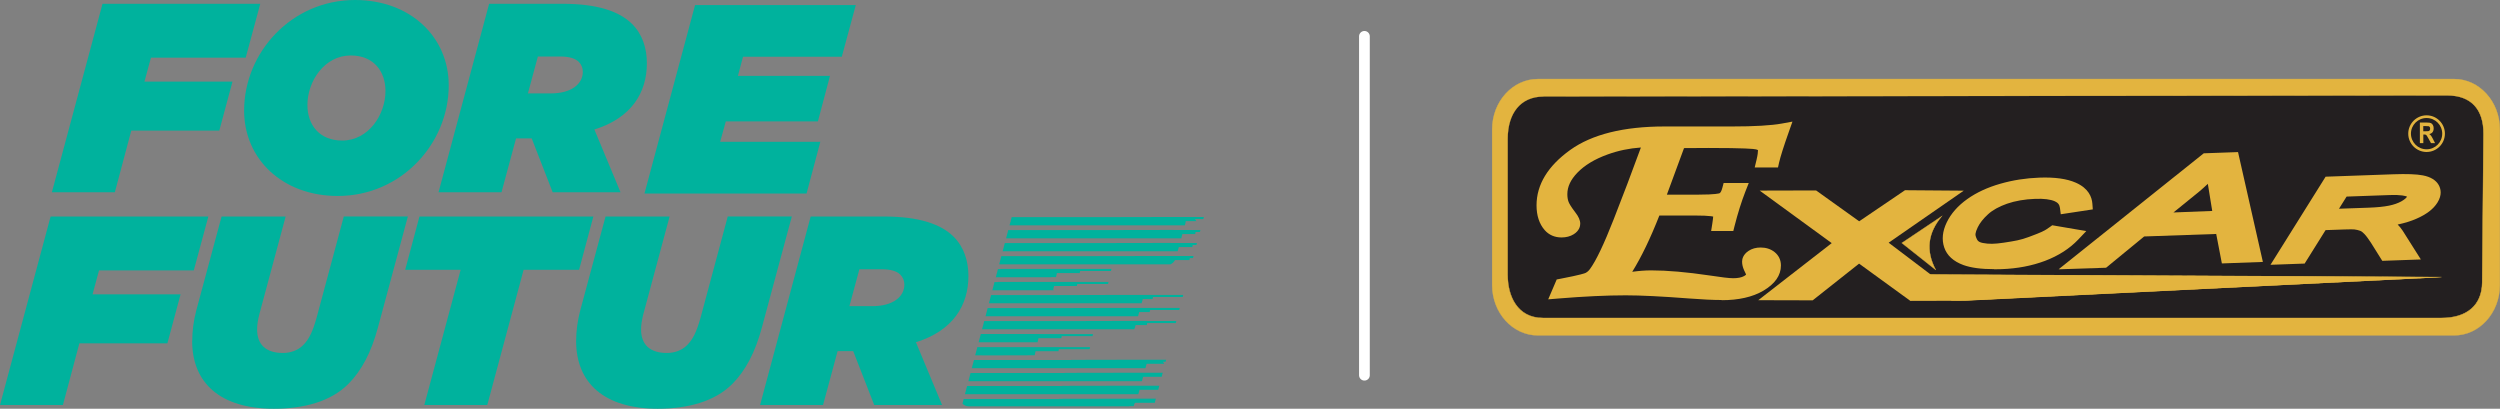 <?xml version="1.0" encoding="UTF-8"?>
<svg id="Layer_2" data-name="Layer 2" xmlns="http://www.w3.org/2000/svg" viewBox="0 0 529.16 86.52">
  <rect x="0" y="0" width="529.16" height="86.52" fill="#808080" stroke="none"/>
  <defs>
    <style>
      .cls-1 {
        fill-rule: evenodd;
      }

      .cls-1, .cls-2 {
        fill: #e3b43f;
      }

      .cls-1, .cls-2, .cls-3, .cls-4 {
        stroke-width: 0px;
      }

      .cls-3 {
        fill: #231f20;
      }

      .cls-4 {
        fill: #00b29d;
      }

      .cls-5 {
        fill: none;
        stroke: #fff;
        stroke-linecap: round;
        stroke-linejoin: round;
        stroke-width: 2.27px;
      }
    </style>
  </defs>
  <g id="Layer_1-2" data-name="Layer 1">
    <g>
      <g>
        <g>
          <path class="cls-4" d="M21.7.8h33.39l-3.08,11.4h-20.06l-1.37,5.07h18.63l-2.79,10.37h-18.63l-3.48,13.05h-13.33L21.7.8Z"/>
          <path class="cls-4" d="M51.67,23.42c0-12.37,10.09-23.42,23.48-23.42,11.74,0,19.83,7.86,19.83,18.06,0,12.37-10.09,23.42-23.48,23.42-11.74,0-19.83-7.86-19.83-18.06ZM81.59,19.26c0-4.22-2.56-7.52-7.35-7.52-5.58,0-9.17,5.47-9.17,10.49,0,4.22,2.56,7.52,7.35,7.52,5.58,0,9.17-5.47,9.17-10.49Z"/>
          <path class="cls-4" d="M103.53.8h15.56c7.35,0,12.02,1.6,14.7,4.27,2.22,2.22,3.13,5.19,3.13,8.32,0,6.21-3.25,11.57-11.11,14.02l5.53,13.28h-14.36l-4.44-11.4h-3.31l-3.08,11.4h-13.33L103.53.8ZM116.58,19.77c4.44,0,6.78-2.05,6.78-4.56,0-.8-.28-1.54-.85-2.11-.74-.74-2.05-1.14-3.93-1.14h-4.73l-2.11,7.81h4.84Z"/>
          <path class="cls-4" d="M10.71,45.83h33.39l-3.08,11.4h-20.06l-1.37,5.07h18.63l-2.79,10.37h-18.63l-3.48,13.05H0l10.71-39.89Z"/>
          <path class="cls-4" d="M40.69,72.16c0-2.05.28-4.27.85-6.44l5.36-19.89h13.56l-5.58,20.74c-.29,1.14-.46,2.22-.46,3.13,0,3.31,1.94,5.01,5.47,5.01,1.65,0,3.19-.57,4.27-1.65,1.2-1.2,1.99-2.74,2.85-5.81l5.76-21.43h13.56l-6.33,23.48c-1.42,5.3-3.48,9.17-6.27,11.97-3.76,3.76-9.46,5.24-15.79,5.24-11.23,0-17.27-5.36-17.27-14.36Z"/>
          <path class="cls-4" d="M97.5,57.11h-11.74l3.02-11.28h36.81l-3.02,11.28h-11.74l-7.69,28.61h-13.33l7.69-28.61Z"/>
          <path class="cls-4" d="M121.95,72.16c0-2.05.29-4.27.86-6.44l5.36-19.89h13.56l-5.58,20.74c-.28,1.14-.46,2.22-.46,3.13,0,3.31,1.94,5.01,5.47,5.01,1.65,0,3.19-.57,4.27-1.65,1.2-1.2,1.99-2.74,2.85-5.81l5.76-21.43h13.56l-6.33,23.48c-1.42,5.3-3.48,9.17-6.27,11.97-3.76,3.76-9.46,5.24-15.79,5.24-11.23,0-17.27-5.36-17.27-14.36Z"/>
          <path class="cls-4" d="M171.59,45.83h15.56c7.35,0,12.02,1.6,14.7,4.27,2.22,2.22,3.13,5.19,3.13,8.32,0,6.21-3.25,11.57-11.11,14.02l5.53,13.28h-14.36l-4.45-11.4h-3.3l-3.08,11.4h-13.33l10.71-39.89ZM184.64,64.8c4.45,0,6.78-2.05,6.78-4.56,0-.8-.29-1.54-.86-2.11-.74-.74-2.05-1.14-3.93-1.14h-4.73l-2.11,7.81h4.84Z"/>
          <path class="cls-4" d="M147.12,1.07h34.02l-2.96,10.94h-20.91l-1.08,4.05h19.49l-2.56,9.63h-19.49l-1.2,4.33h21.2l-2.91,10.94h-34.31L147.12,1.07Z"/>
        </g>
        <g>
          <rect class="cls-3" x="318.91" y="19.4" width="209.19" height="48.93" rx="6.99" ry="6.99"/>
          <g>
            <path class="cls-1" d="M326.72,20.42l191.31-.21c5.15,0,7.68,3.09,7.64,8.14l-.28,31.44c-.04,5.05-3.45,7.52-8.6,7.52h-190.17c-5.15,0-7.5-4.13-7.5-9.18v-28.73c0-5.05,2.45-8.96,7.6-8.97M325.48,16.73h194c5.3,0,9.64,4.78,9.64,10.62v33.01c0,5.84-4.34,10.62-9.64,10.62h-194c-5.3,0-9.64-4.78-9.64-10.62V27.36c0-5.84,4.34-10.62,9.64-10.62"/>
            <path class="cls-2" d="M519.48,71.02h-194c-5.33,0-9.67-4.78-9.67-10.66V27.36c0-5.88,4.34-10.66,9.67-10.66h194c5.33,0,9.67,4.79,9.67,10.66v33c0,5.88-4.34,10.66-9.67,10.66M325.48,16.77c-5.29,0-9.6,4.75-9.6,10.59v33c0,5.84,4.31,10.59,9.6,10.59h194c5.29,0,9.6-4.75,9.6-10.59V27.36c0-5.84-4.31-10.59-9.6-10.59h-194ZM516.79,67.34h-190.17c-2.43,0-4.4-.94-5.71-2.71-1.19-1.61-1.82-3.86-1.82-6.5v-28.73c0-2.61.65-4.83,1.88-6.4,1.33-1.7,3.32-2.6,5.76-2.61l191.31-.21h.02c2.4,0,4.28.67,5.59,1.99,1.4,1.4,2.09,3.49,2.07,6.19l-.28,31.44c-.02,2.46-.83,4.37-2.4,5.67-1.47,1.23-3.63,1.88-6.24,1.88M326.72,20.42v.03c-4.74,0-7.57,3.35-7.57,8.94v28.73c0,4.42,1.96,9.14,7.46,9.14h190.17c5.4,0,8.53-2.73,8.57-7.48l.28-31.44c.02-2.68-.67-4.75-2.05-6.14-1.3-1.3-3.16-1.97-5.54-1.97h-.02l-191.31.21v-.03Z"/>
            <path class="cls-2" d="M375.29,34.08h-2.2c.23-.95.34-1.72.34-2.28,0-.75-.47-1.24-1.38-1.49-.93-.23-4.41-.35-10.46-.35l-6.05.03-4.6,12.49h8.58c2.7,0,4.37-.14,4.99-.41.62-.27,1.06-.95,1.34-2.05h2.36c-.89,2.28-1.67,4.78-2.36,7.51h-2.12c.14-.89.21-1.57.21-2.06,0-.2-.2-.46-.58-.76-.2-.15-.55-.25-1.08-.31-.75-.1-1.91-.14-3.48-.14h-8.5c-2.46,6.4-5,11.43-7.66,15.07,2.57-.55,4.85-.82,6.84-.82,3.31,0,7.37.36,12.17,1.07,2.54.4,4.27.6,5.17.6,1.22,0,2.19-.21,2.94-.63.75-.41,1.11-.89,1.11-1.41,0-.31-.17-.79-.54-1.48-.21-.47-.32-.91-.32-1.32s.25-.82.76-1.17c.51-.34,1.12-.5,1.84-.5.86,0,1.57.22,2.14.67.57.46.85,1.05.85,1.81,0,1.6-1.03,3-3.08,4.21-2.07,1.21-4.76,1.81-8.14,1.81-1.77,0-4-.11-6.7-.32-5.94-.46-10.48-.68-13.58-.68-4.09,0-8.87.22-14.33.68l.66-1.56c3.25-.62,5.18-1.08,5.75-1.37.58-.29,1.06-.72,1.46-1.28,1.31-1.79,3.04-5.38,5.14-10.76,2.12-5.39,4.27-11.08,6.45-17.07-3.31,0-6.45.54-9.4,1.61-2.95,1.07-5.26,2.47-6.91,4.19-1.65,1.73-2.49,3.54-2.49,5.44,0,.81.12,1.51.36,2.12.23.6.76,1.45,1.59,2.54.52.67.78,1.2.78,1.61s-.25.79-.76,1.11c-.51.32-1.14.48-1.88.48-1.08,0-1.94-.38-2.57-1.11-.93-1.07-1.4-2.53-1.4-4.38,0-3.95,2.19-7.5,6.57-10.65,4.39-3.16,10.78-4.73,19.18-4.73h14.21c4.9,0,8.54-.21,10.89-.64-1.11,3.12-1.81,5.35-2.11,6.66"/>
            <path class="cls-2" d="M364.39,63.5c-1.79,0-4.07-.11-6.8-.32-5.83-.45-10.36-.67-13.48-.67-4.07,0-8.86.23-14.22.67l-2.19.18,1.8-4.21.69-.13c4.46-.85,5.29-1.19,5.41-1.25.37-.19.69-.47.97-.87,1.27-1.74,2.95-5.26,4.99-10.48,1.9-4.84,3.84-9.94,5.76-15.2-2.45.17-4.81.66-7.04,1.47-2.75.99-4.9,2.3-6.41,3.87-1.43,1.49-2.12,2.97-2.12,4.53,0,.65.09,1.19.26,1.63.11.29.42.92,1.42,2.22.71.91,1.05,1.68,1.05,2.41,0,.51-.18,1.48-1.38,2.23-.72.45-1.59.68-2.58.68-1.45,0-2.68-.54-3.57-1.56-1.14-1.31-1.72-3.08-1.72-5.24,0-4.38,2.4-8.33,7.13-11.72,4.6-3.3,11.31-4.97,19.95-4.97h14.21c4.82,0,8.4-.21,10.64-.62l2.24-.41-.76,2.15c-1.09,3.07-1.78,5.26-2.07,6.52l-.23,1.03h-4.93l.39-1.62c.25-1.05.3-1.66.3-1.98,0-.03,0-.05,0-.06,0,0-.1-.08-.4-.16-.45-.11-2.39-.3-10.12-.3l-5.13.03-3.63,9.85h6.69c3.65,0,4.39-.27,4.47-.3.15-.07.4-.41.59-1.17l.26-.99h5.32l-.71,1.8c-.84,2.16-1.6,4.57-2.31,7.36l-.25,1h-4.69l.24-1.53c.1-.63.16-1.14.19-1.53,0,0,0,0,0,0-.06-.02-.19-.05-.47-.08-.71-.09-1.82-.14-3.33-.14h-7.59c-1.88,4.79-3.77,8.72-5.74,11.91,1.44-.2,2.78-.3,4.02-.3,3.36,0,7.52.36,12.37,1.08,2.5.39,4.17.58,4.98.58.98,0,1.75-.15,2.31-.46.24-.14.36-.24.41-.3-.03-.11-.13-.36-.36-.81l-.04-.08c-.3-.66-.44-1.27-.44-1.86s.23-1.5,1.34-2.26c.73-.49,1.6-.73,2.58-.73,1.17,0,2.16.33,2.96.97.88.7,1.34,1.68,1.34,2.84,0,2.09-1.26,3.89-3.73,5.34-2.27,1.33-5.23,2-8.81,2M347.33,59.93c2.82.1,6.32.3,10.46.62.92.07,1.79.13,2.6.18-4.25-.6-7.92-.9-10.89-.9-.68,0-1.4.03-2.16.1M350.79,29.4l-.32.87c-2.15,5.93-4.33,11.69-6.45,17.11-2.13,5.43-3.92,9.16-5.31,11.06-.49.7-1.11,1.25-1.82,1.63,1.27-.06,2.5-.11,3.69-.15l1-1.37c2.55-3.49,5.07-8.46,7.49-14.74h-.03l5.3-14.42h-2.04c-.51,0-1.01,0-1.51.02M371.54,56.08c.46.87.67,1.51.67,2.06,0,.29-.06.65-.22,1.01,2.3-1.4,2.3-2.59,2.3-2.99s-.14-.61-.35-.78c-.33-.26-.75-.39-1.31-.39-.46,0-.82.09-1.11.28-.09.06-.14.11-.17.14.01.19.08.41.19.67M329.92,37.6c-1.38,1.83-2.05,3.77-2.05,5.84,0,1.53.35,2.68,1.07,3.51.39.45.89.65,1.58.65.49,0,.88-.09,1.18-.28.05-.03.08-.05.11-.07-.05-.11-.17-.35-.46-.71-.94-1.22-1.52-2.16-1.79-2.89-.29-.74-.44-1.59-.44-2.59,0-1.19.27-2.34.81-3.47M364.01,43.56c.06.03.11.07.16.11.22.17.79.62,1,1.28.22-.76.44-1.49.67-2.19-.24.22-.51.39-.81.52-.22.09-.52.19-1.02.28M372.94,29.22c1.24.52,1.64,1.42,1.76,2.07.21-.67.46-1.43.75-2.27-.76.08-1.59.15-2.5.2"/>
            <path class="cls-2" d="M492.65,45.59l8.73-.31c1.85-.07,3.37-.22,4.54-.46,1.18-.24,2.17-.59,2.98-1.04.82-.46,1.39-.94,1.71-1.46.47-.75.34-1.35-.42-1.8-.74-.45-2.26-.63-4.54-.55l-9.71.34-3.3,5.28ZM483.01,54.64l9.98-15.95,13.61-.48c2.74-.1,4.73-.03,5.97.21,1.24.24,2.06.7,2.47,1.39.39.7.32,1.48-.23,2.36-.71,1.13-2,2.11-3.9,2.93-1.9.83-4.39,1.4-7.46,1.72.91.23,1.56.46,1.95.71.84.52,1.51,1.19,2.05,2l2.63,4.15-5.11.18-1.98-3.17c-.59-.91-1.11-1.62-1.57-2.09-.45-.48-.91-.82-1.39-.99-.48-.18-1.01-.3-1.58-.36-.43-.03-1.17-.03-2.22,0l-4.71.17-4.43,7.08-4.06.15Z"/>
            <path class="cls-2" d="M480.58,56.05l11.67-18.65,14.31-.51c2.86-.1,4.91-.03,6.26.23,1.63.31,2.76.99,3.36,2.03.45.8.77,2.09-.26,3.73-.86,1.38-2.33,2.5-4.5,3.44-1.11.49-2.43.89-3.92,1.21.39.38.73.81,1.04,1.27l3.87,6.12-8.17.29-2.39-3.82c-.55-.84-1.02-1.48-1.4-1.87-.32-.35-.61-.56-.9-.67-.37-.14-.78-.23-1.24-.29-.28-.02-.87-.03-2.06.01l-4.01.14-4.43,7.08-7.25.26ZM493.74,39.99l-8.29,13.24.88-.03,8.29-13.24-.88.03ZM502.63,47.98c.43.49.91,1.15,1.45,1.99l1.59,2.55,2.05-.07-1.4-2.21c-.42-.64-.96-1.17-1.63-1.59-.15-.09-.56-.29-1.58-.54l-.49-.12ZM496.69,41.61l-1.61,2.57,6.25-.22c1.78-.06,3.23-.21,4.33-.43,1.03-.21,1.91-.52,2.6-.9.76-.43,1.08-.77,1.23-1-.25-.13-1.12-.44-3.79-.34l-9.02.32ZM511.16,39.57c.64.47.9,1.02.99,1.41.16.66.02,1.35-.42,2.04-.06.11-.14.21-.22.32,1.02-.57,1.75-1.2,2.17-1.86.41-.65.26-.9.2-1.01-.19-.32-.75-.59-1.57-.75-.33-.06-.72-.11-1.17-.15"/>
            <path class="cls-2" d="M434.7,49.04l4.21.72c-1.69,1.79-3.87,3.18-6.53,4.18-2.66,1.01-5.59,1.56-8.79,1.68-3.31.12-5.83-.14-7.57-.77-1.74-.64-2.82-1.61-3.26-2.91-.43-1.31-.29-2.73.46-4.28.81-1.68,2.12-3.17,3.94-4.47,1.82-1.3,4.02-2.31,6.59-3.04,2.57-.73,5.2-1.15,7.92-1.24,3.08-.11,5.46.2,7.17.95,1.7.75,2.61,1.85,2.72,3.32l-4.24.64c-.15-1.16-.77-1.97-1.87-2.46-1.09-.49-2.67-.69-4.73-.62-2.36.09-4.47.45-6.35,1.11-1.87.66-3.37,1.49-4.49,2.52-1.12,1.02-1.94,2.07-2.45,3.13-.66,1.38-.77,2.17-.4,3.15.4,1.08.95,1.75,2.42,2.04,1.56.31,2.99.23,4.86-.05,2.39-.37,3.67-.57,5.61-1.29,2.4-.9,3.38-1.23,4.8-2.31"/>
            <path class="cls-2" d="M422.06,56.97c-2.74,0-4.87-.29-6.48-.87-2.13-.78-3.49-2.04-4.06-3.73-.55-1.65-.37-3.41.52-5.27.9-1.88,2.37-3.55,4.37-4.97,1.94-1.38,4.29-2.47,6.99-3.24,2.65-.76,5.42-1.19,8.23-1.29,3.31-.12,5.84.23,7.75,1.07,2.71,1.19,3.4,3.07,3.5,4.43l.09,1.22-6.78,1.03-.17-1.33c-.09-.7-.42-1.12-1.1-1.42-.9-.4-2.3-.58-4.15-.51-2.22.08-4.22.43-5.96,1.03-1.7.6-3.06,1.35-4.03,2.25-1,.91-1.72,1.83-2.16,2.73-.6,1.26-.54,1.64-.36,2.12.26.69.47,1.02,1.44,1.21,1.26.25,2.45.23,4.4-.06,2.35-.36,3.53-.54,5.35-1.22l.42-.16c2.02-.76,2.86-1.07,4.05-1.97l.46-.34,7.21,1.23-1.7,1.79c-1.82,1.92-4.18,3.43-7.02,4.51-2.78,1.05-5.88,1.64-9.21,1.76-.55.02-1.08.03-1.59.03M418.4,43.95c-.16.11-.32.21-.47.32-1.63,1.16-2.81,2.49-3.52,3.96-.59,1.23-.72,2.31-.39,3.29.31.91,1.11,1.59,2.46,2.09,1.56.57,3.94.8,7.07.69,3.04-.11,5.86-.65,8.37-1.59,1.51-.57,2.86-1.28,4.03-2.12l-.92-.16c-1.27.88-2.33,1.28-4.25,1.99l-.41.16c-2.07.78-3.5,1-5.87,1.36-1.88.29-3.5.41-5.32.04-2.21-.44-2.96-1.7-3.4-2.87-.57-1.52-.25-2.73.45-4.19.49-1.02,1.21-2.02,2.17-2.98M436.74,40.57c.68.46,1.19,1.05,1.52,1.77l1.53-.23c-.28-.35-.74-.71-1.48-1.04-.46-.2-.98-.36-1.56-.5"/>
            <polygon class="cls-1" points="408.52 58.11 516.76 58.65 415.93 63.59 413.09 63.57 408.52 58.11"/>
            <path class="cls-2" d="M415.93,63.62h-2.86s-4.63-5.55-4.63-5.55h.08l108.25.54v.07s-100.83,4.94-100.83,4.94ZM413.1,63.54h2.83s99.51-4.86,99.51-4.86l-106.85-.53,4.51,5.39Z"/>
            <path class="cls-1" d="M409.72,57.12l-7.18-5.69,8.48-5.67c-3.03,3.62-3.41,7.35-1.3,11.35h0Z"/>
            <path class="cls-2" d="M409.75,57.19l-.05-.04-7.22-5.72.04-.03,8.69-5.82-.16.19c-3.01,3.58-3.43,7.28-1.3,11.31h0s0,.1,0,.1ZM402.59,51.44l7.03,5.56c-2.04-3.94-1.64-7.57,1.21-11.08l-8.24,5.51Z"/>
            <polygon class="cls-2" points="372.16 63.54 387.71 51.46 372.46 40.34 384.4 40.31 393.52 46.84 403.22 40.26 415.65 40.36 399.76 51.37 408.67 58.12 516.71 58.67 415.92 63.66 404.36 63.69 393.5 55.8 383.68 63.57 372.16 63.54"/>
            <path class="cls-2" d="M460.04,44.97l8.21-.32-.4-2.46c-.29-1.74-.36-2.14-.53-3.28-1.74,1.62-1.94,1.73-3.64,3.11l-3.64,2.95ZM435.73,57l30.72-24.55,7.26-.26,5.26,23.25-8.68.32-1.2-6.24-15.25.53-8.06,6.62-10.04.33Z"/>
            <path class="cls-2" d="M512.2,30.29v-4.35h1.52c.39,0,.67.04.83.12.17.08.3.21.41.41.11.19.16.42.16.69,0,.34-.08.61-.24.82-.16.21-.4.34-.69.39.15.11.28.23.38.36.1.13.24.37.41.71l.43.85h-.86l-.52-.95c-.19-.34-.31-.56-.38-.64-.06-.09-.14-.15-.21-.18-.08-.03-.2-.05-.36-.05h-.15v1.82h-.72ZM512.92,27.78h.53c.33,0,.53-.01.62-.04.09-.03.16-.09.22-.17.06-.09.08-.2.08-.35s-.03-.25-.08-.33c-.06-.09-.13-.14-.23-.17-.07-.02-.26-.03-.58-.03h-.56v1.1Z"/>
            <path class="cls-2" d="M513.62,32.17c-2.14,0-3.88-1.74-3.88-3.88s1.74-3.88,3.88-3.88,3.88,1.74,3.88,3.88-1.74,3.88-3.88,3.88M513.62,24.98c-1.83,0-3.31,1.48-3.31,3.31s1.48,3.31,3.31,3.31,3.31-1.48,3.31-3.31-1.48-3.31-3.31-3.31"/>
          </g>
        </g>
        <line class="cls-5" x1="288.8" y1="7.69" x2="288.8" y2="79.42"/>
      </g>
      <g>
        <path class="cls-4" d="M240.36,84.39l-16.19.03v.03h-20.19l-.26.97c.3.36.77.59,1.37.59h33.79c.11,0,.22-.02.32-.04h.77s.13-.5.13-.5c.07-.07.13-.14.19-.21h4.13l.23-.87h-4.3,0Z"/>
        <polygon class="cls-4" points="240.96 81.64 224.77 81.67 224.77 81.7 204.7 81.7 204.24 83.44 240.94 83.44 241.2 82.51 245.15 82.51 245.38 81.64 240.96 81.64 240.96 81.64"/>
        <polygon class="cls-4" points="241.57 78.89 225.38 78.92 225.38 78.95 205.43 78.95 204.97 80.69 241.7 80.69 241.95 79.76 245.88 79.76 246.11 78.89 241.57 78.89 241.57 78.89"/>
        <path class="cls-4" d="M245.48,76.14h-4.83s-.01,0-.02,0l-13.84.03h0s-.04.02-.06.03h-20.58l-.46,1.74h36.76l.25-.93h3.73c-.07-.16-.18-.31-.3-.43h.58l.11-.44h-1.35s0,0,0,0Z"/>
        <path class="cls-4" d="M207.88,75.23l11.13-.03.19-.86h4.83s.1-.43.1-.43h6.51l.1-.44h-6.52,0s-4.83,0-4.83,0h0s-1.01,0-1.01,0h0s-11.51,0-11.51,0l-.46,1.74h1.52s-.04.02-.06.04Z"/>
        <polygon class="cls-4" points="222.47 58.66 223.52 58.66 223.71 57.8 228.54 57.8 228.63 57.36 235.15 57.36 235.25 56.93 228.73 56.93 228.73 56.93 223.9 56.93 223.91 56.92 211.79 56.92 211.78 56.95 211.23 56.95 210.77 58.69 222.46 58.69 222.47 58.66"/>
        <path class="cls-4" d="M223.07,61.44s-.09-.09-.14-.13l.17-.77h4.83s.1-.43.1-.43h6.51l.1-.44h-6.52,0s-4.83,0-4.83,0h0s-12.12,0-12.12,0v.03h-.67l-.46,1.74h13.03Z"/>
        <path class="cls-4" d="M251.95,54.18h-4.83,0s-16.19.03-16.19.03h-18.98l-.46,1.74h36.25c.41-.17.76-.5.97-.9h3.05l.1-.43h.66l.11-.44h-.68,0Z"/>
        <polygon class="cls-4" points="252.56 51.43 247.73 51.43 247.74 51.42 231.55 51.45 212.68 51.45 212.22 53.19 231.16 53.19 249.27 53.19 249.51 52.3 252.37 52.3 252.46 51.86 253.24 51.86 253.36 51.43 252.56 51.43 252.56 51.43"/>
        <polygon class="cls-4" points="253.17 48.68 248.34 48.68 248.34 48.67 232.15 48.7 213.41 48.7 212.95 50.44 231.77 50.44 250.03 50.44 250.27 49.55 252.98 49.55 253.07 49.11 253.97 49.11 254.08 48.68 253.17 48.68 253.17 48.68"/>
        <path class="cls-4" d="M252.26,45.93s0,0,0,0h-4.83s-.01,0-.02,0l-13.84.03h-18.17s-.01,0-.02,0h-1.24l-.23.87h.09s-.08.1-.13.15l-.19.71h37.11l.14-.52c.04-.13.05-.26.05-.37h2.23c-.07-.16-.18-.31-.3-.43h1.79l.11-.44h-2.55Z"/>
        <polygon class="cls-4" points="218.67 72.44 219.62 72.44 219.81 71.58 224.64 71.58 224.73 71.15 231.25 71.15 231.34 70.71 224.83 70.71 224.83 70.71 220 70.71 220.01 70.7 218.94 70.7 218.94 70.7 207.88 70.7 207.6 70.7 207.14 72.44 207.5 72.44 218.67 72.44"/>
        <path class="cls-4" d="M242.93,67.93h-4.83,0s-11.6.03-11.6.03h-18.18l-.46,1.74h32.22c.05-.1.09-.19.12-.29l.17-.6h2.36l.1-.43h6.05l.11-.44h-6.07,0Z"/>
        <polygon class="cls-4" points="243.54 65.18 238.71 65.18 238.71 65.17 227.12 65.2 209.05 65.2 208.6 66.94 226.73 66.94 240.89 66.94 241.13 66.05 243.35 66.05 243.44 65.61 249.61 65.61 249.73 65.18 243.54 65.18 243.54 65.18"/>
        <polygon class="cls-4" points="244.15 62.43 239.32 62.43 239.32 62.42 227.73 62.45 209.78 62.45 209.32 64.19 227.34 64.19 241.64 64.19 241.89 63.3 243.96 63.3 244.05 62.86 250.34 62.86 250.45 62.43 244.15 62.43 244.15 62.43"/>
      </g>
    </g>
  </g>
</svg>